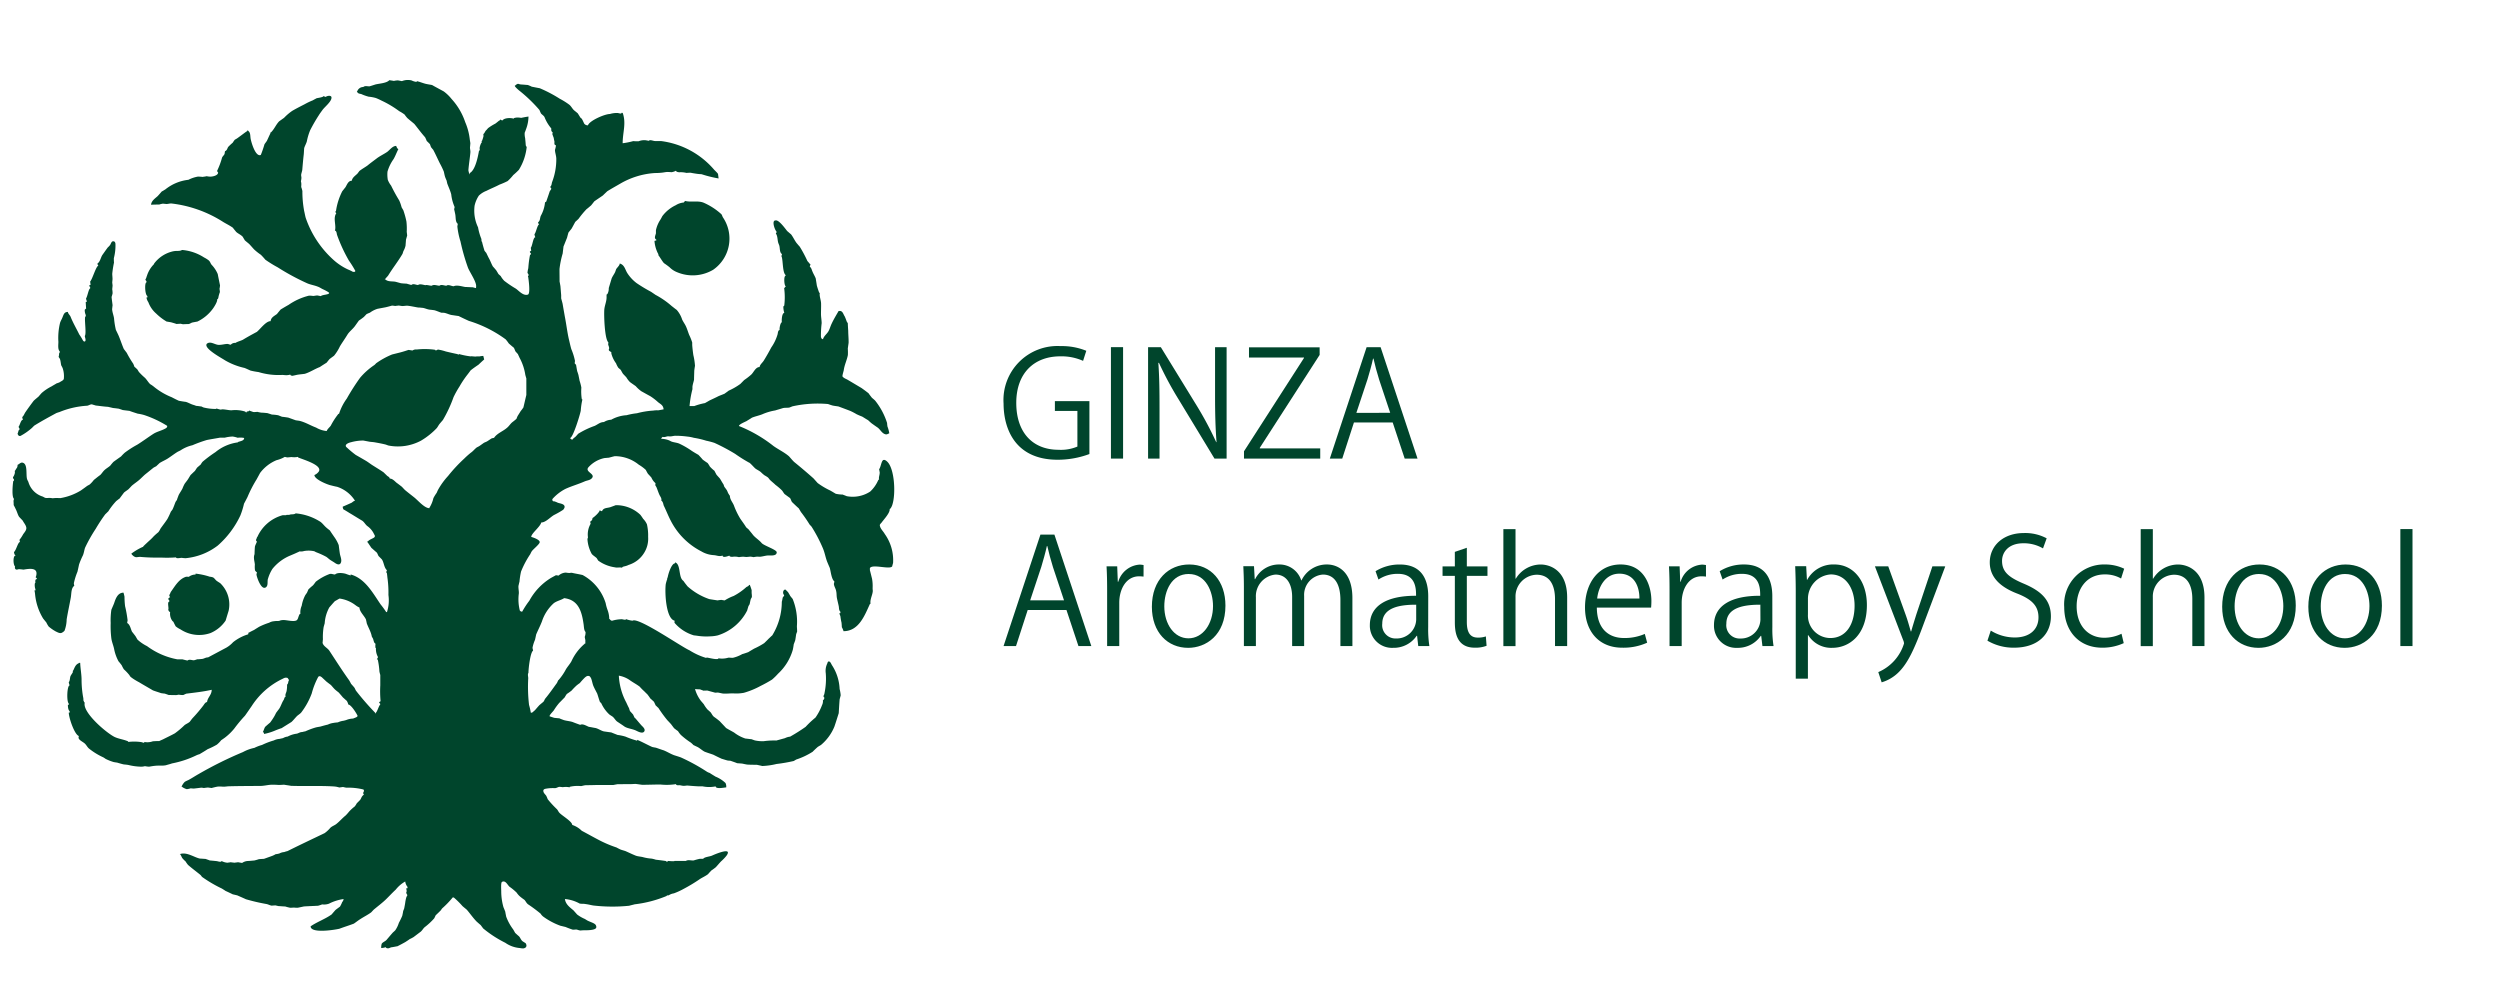 <svg xmlns="http://www.w3.org/2000/svg" xmlns:xlink="http://www.w3.org/1999/xlink" width="250" height="100" viewBox="0 0 250 100">
  <defs>
    <clipPath id="clip-path">
      <rect id="矩形_207" data-name="矩形 207" width="250" height="100" transform="translate(30 30)" fill="none"/>
    </clipPath>
    <clipPath id="clip-path-2">
      <rect id="矩形_229" data-name="矩形 229" width="240" height="86.847" fill="none"/>
    </clipPath>
  </defs>
  <g id="logo" transform="translate(-30 -30)" clip-path="url(#clip-path)">
    <g id="组_205" data-name="组 205" transform="translate(31.25 38)">
      <g id="组_204" data-name="组 204" clip-path="url(#clip-path-2)">
        <path id="路径_160" data-name="路径 160" d="M92.04,33.2a9.071,9.071,0,0,1-3.175.571c-4.371,0-5.409-3.262-5.409-5.616a5.4,5.4,0,0,1,5.7-5.748,6.457,6.457,0,0,1,2.573.469l-.322,1.007a5.267,5.267,0,0,0-2.281-.452c-2.633,0-4.4,1.7-4.4,4.652,0,3.013,1.683,4.692,4.226,4.692a4.245,4.245,0,0,0,1.887-.321V28.889H88.588v-.981H92.04Z" transform="translate(15.651 4.203)" fill="#00452c"/>
        <rect id="矩形_227" data-name="矩形 227" width="1.215" height="11.144" transform="translate(109.843 26.715)" fill="#00452c"/>
        <path id="路径_161" data-name="路径 161" d="M103.477,33.64h-1.212L98.71,27.775a34.133,34.133,0,0,1-2-3.715l-.059.015c.1,1.419.118,2.721.118,4.649V33.64H95.624V22.5H96.9l3.6,5.864A34.455,34.455,0,0,1,102.438,32l.03-.014c-.115-1.551-.146-2.881-.146-4.637V22.5h1.155Z" transform="translate(17.934 4.219)" fill="#00452c"/>
        <path id="路径_162" data-name="路径 162" d="M111.266,23.269l-5.982,9.285v.061h6.041v1.022H103.7v-.73l6-9.332v-.044h-5.5V22.509h7.064Z" transform="translate(19.449 4.222)" fill="#00452c"/>
        <path id="路径_163" data-name="路径 163" d="M119.7,33.641h-1.284l-1.2-3.613h-3.875l-1.169,3.613h-1.243L114.608,22.5h1.4Zm-2.733-4.578-1.1-3.3c-.235-.762-.426-1.463-.572-2.122h-.043c-.147.675-.349,1.374-.557,2.077l-1.112,3.349Z" transform="translate(20.803 4.219)" fill="#00452c"/>
        <path id="路径_164" data-name="路径 164" d="M92.231,49.428H90.944l-1.2-3.611H85.87L84.7,49.428H83.455l3.686-11.145h1.4ZM89.5,44.85l-1.1-3.306c-.234-.76-.423-1.459-.571-2.12h-.043c-.145.673-.35,1.375-.556,2.076l-1.112,3.35Z" transform="translate(15.651 7.18)" fill="#00452c"/>
        <path id="路径_165" data-name="路径 165" d="M95.826,42.006a4.026,4.026,0,0,0-.438-.029c-1.316,0-1.99,1.3-1.99,2.647v4.329H92.185V43.367c0-.849-.015-1.625-.058-2.385h1.066l.059,1.535H93.3a2.387,2.387,0,0,1,2.164-1.711,3.452,3.452,0,0,1,.366.044Z" transform="translate(17.278 7.654)" fill="#00452c"/>
        <path id="路径_166" data-name="路径 166" d="M103.3,44.907c0,2.968-1.961,4.225-3.728,4.225-2.049,0-3.628-1.537-3.628-4.109,0-2.721,1.7-4.226,3.729-4.226,2.179,0,3.627,1.666,3.627,4.11m-3.669-3.161c-1.727,0-2.444,1.7-2.444,3.234,0,1.769.981,3.2,2.414,3.2s2.457-1.431,2.457-3.231c0-1.417-.689-3.2-2.427-3.2" transform="translate(17.994 7.652)" fill="#00452c"/>
        <path id="路径_167" data-name="路径 167" d="M114.553,48.957h-1.2V44.349c0-1.55-.556-2.544-1.755-2.544a2.03,2.03,0,0,0-1.872,2.134v5.017h-1.2V44.043c0-1.273-.54-2.237-1.666-2.237a2.166,2.166,0,0,0-1.959,2.267v4.884h-1.2V43.034c0-.819-.027-1.4-.057-2.063h1.068l.072,1.287h.043a2.657,2.657,0,0,1,2.429-1.462,2.277,2.277,0,0,1,2.18,1.592h.028a2.787,2.787,0,0,1,2.559-1.592c.981,0,2.529.628,2.529,3.362Z" transform="translate(19.438 7.652)" fill="#00452c"/>
        <path id="路径_168" data-name="路径 168" d="M120.133,47.056a11.186,11.186,0,0,0,.118,1.9h-1.112l-.116-1.024h-.045a2.771,2.771,0,0,1-2.355,1.2,2.209,2.209,0,0,1-2.324-2.268c0-1.916,1.666-2.952,4.621-2.938,0-.673,0-2.193-1.812-2.193a3.44,3.44,0,0,0-1.948.57l-.292-.834A4.531,4.531,0,0,1,117.3,40.8c2.252,0,2.837,1.594,2.837,3.173Zm-1.2-2.237c-1.507,0-3.393.22-3.393,1.9a1.326,1.326,0,0,0,1.375,1.477,1.948,1.948,0,0,0,2.018-1.872Z" transform="translate(21.436 7.651)" fill="#00452c"/>
        <path id="路径_169" data-name="路径 169" d="M121.649,39.8l1.2-.411V41.25h2.064v.95h-2.064v4.606c0,1.009.309,1.565,1.084,1.565a2.335,2.335,0,0,0,.819-.118l.072.937a3.075,3.075,0,0,1-1.184.19c-1.93,0-1.989-1.755-1.989-2.6V42.2h-1.23v-.95h1.23Z" transform="translate(22.584 7.388)" fill="#00452c"/>
        <path id="路径_170" data-name="路径 170" d="M131.921,49.516h-1.215V44.807c0-1.3-.466-2.427-1.842-2.427a2.171,2.171,0,0,0-2.107,2.237v4.9h-1.215v-11.7h1.215v4.958h.03a2.931,2.931,0,0,1,2.471-1.418c.982,0,2.663.6,2.663,3.3Z" transform="translate(23.545 7.093)" fill="#00452c"/>
        <path id="路径_171" data-name="路径 171" d="M138.632,48.618a5.746,5.746,0,0,1-2.5.5c-2.326,0-3.715-1.639-3.715-4.022,0-2.5,1.4-4.3,3.553-4.3,2.457,0,3.085,2.253,3.085,3.641,0,.278-.013.483-.029.673H133.6c.015,2.208,1.272,3.04,2.705,3.04a5.035,5.035,0,0,0,2.091-.409Zm-.775-4.414c.015-1.083-.438-2.488-2-2.488-1.464,0-2.109,1.388-2.224,2.488Z" transform="translate(24.834 7.651)" fill="#00452c"/>
        <path id="路径_172" data-name="路径 172" d="M143.188,42.006a4.1,4.1,0,0,0-.442-.029c-1.313,0-1.987,1.3-1.987,2.647v4.329h-1.215V43.367c0-.849-.013-1.625-.057-2.385h1.066l.059,1.535h.044a2.385,2.385,0,0,1,2.164-1.711,3.549,3.549,0,0,1,.367.044Z" transform="translate(26.16 7.654)" fill="#00452c"/>
        <path id="路径_173" data-name="路径 173" d="M149.114,47.056a11.176,11.176,0,0,0,.12,1.9h-1.113L148,47.933h-.043a2.768,2.768,0,0,1-2.355,1.2,2.21,2.21,0,0,1-2.325-2.268c0-1.916,1.669-2.952,4.622-2.938,0-.673,0-2.193-1.815-2.193a3.438,3.438,0,0,0-1.945.57l-.291-.834a4.524,4.524,0,0,1,2.427-.673c2.25,0,2.835,1.594,2.835,3.173Zm-1.2-2.237c-1.508,0-3.4.22-3.4,1.9A1.325,1.325,0,0,0,145.9,48.2a1.951,1.951,0,0,0,2.021-1.872Z" transform="translate(26.871 7.651)" fill="#00452c"/>
        <path id="路径_174" data-name="路径 174" d="M151.315,42.333a2.953,2.953,0,0,1,2.721-1.537c1.888,0,3.249,1.622,3.249,4.066,0,2.924-1.712,4.27-3.468,4.27a2.7,2.7,0,0,1-2.4-1.272h-.03v4.357h-1.216V43.544c0-1.037-.026-1.842-.056-2.572h1.1l.074,1.361Zm.075,3.451a2.248,2.248,0,0,0,2.237,2.368c1.563,0,2.427-1.344,2.427-3.246,0-1.653-.835-3.115-2.383-3.115a2.447,2.447,0,0,0-2.281,2.47Z" transform="translate(28.154 7.651)" fill="#00452c"/>
        <path id="路径_175" data-name="路径 175" d="M163.865,40.956,161.744,46.6c-.949,2.59-1.623,4.08-2.619,5.017a4.017,4.017,0,0,1-1.621.936l-.337-1.024a4.559,4.559,0,0,0,2.575-2.867,1,1,0,0,0-.089-.336l-2.822-7.371h1.332l1.74,4.84c.2.555.378,1.185.512,1.667h.042c.132-.482.322-1.083.513-1.7l1.608-4.812Z" transform="translate(29.412 7.681)" fill="#00452c"/>
        <path id="路径_176" data-name="路径 176" d="M171.861,39.685a3.781,3.781,0,0,0-1.959-.513c-1.55,0-2.136.951-2.136,1.756,0,1.1.672,1.651,2.166,2.281,1.8.759,2.719,1.682,2.719,3.276,0,1.768-1.288,3.128-3.686,3.128a5.133,5.133,0,0,1-2.661-.7l.336-1.009a4.536,4.536,0,0,0,2.4.689c1.492,0,2.369-.805,2.369-2.006,0-1.1-.6-1.768-2.049-2.355-1.682-.629-2.822-1.607-2.822-3.143,0-1.695,1.374-2.939,3.407-2.939a4.535,4.535,0,0,1,2.282.527Z" transform="translate(31.189 7.155)" fill="#00452c"/>
        <path id="路径_177" data-name="路径 177" d="M178.722,48.662a5.07,5.07,0,0,1-2.165.455c-2.281,0-3.787-1.623-3.787-4.065a3.985,3.985,0,0,1,4.077-4.256,4.406,4.406,0,0,1,1.919.424l-.31.98a3.21,3.21,0,0,0-1.635-.41c-1.842,0-2.809,1.477-2.809,3.189,0,1.93,1.155,3.145,2.763,3.145a3.978,3.978,0,0,0,1.725-.4Z" transform="translate(32.402 7.651)" fill="#00452c"/>
        <path id="路径_178" data-name="路径 178" d="M185.587,49.516h-1.215V44.807c0-1.3-.468-2.427-1.841-2.427a2.172,2.172,0,0,0-2.108,2.237v4.9H179.21v-11.7h1.214v4.958h.031a2.927,2.927,0,0,1,2.47-1.418c.98,0,2.662.6,2.662,3.3Z" transform="translate(33.61 7.093)" fill="#00452c"/>
        <path id="路径_179" data-name="路径 179" d="M193.43,44.907c0,2.968-1.962,4.225-3.731,4.225-2.047,0-3.627-1.537-3.627-4.109,0-2.721,1.7-4.226,3.73-4.226,2.179,0,3.628,1.666,3.628,4.11m-3.671-3.161c-1.728,0-2.445,1.7-2.445,3.234,0,1.769.981,3.2,2.415,3.2s2.457-1.431,2.457-3.231c0-1.417-.688-3.2-2.427-3.2" transform="translate(34.896 7.652)" fill="#00452c"/>
        <path id="路径_180" data-name="路径 180" d="M200.684,44.907c0,2.968-1.962,4.225-3.729,4.225-2.047,0-3.628-1.537-3.628-4.109,0-2.721,1.7-4.226,3.726-4.226,2.18,0,3.63,1.666,3.63,4.11m-3.67-3.161c-1.725,0-2.444,1.7-2.444,3.234,0,1.769.98,3.2,2.413,3.2s2.457-1.431,2.457-3.231c0-1.417-.688-3.2-2.426-3.2" transform="translate(36.257 7.652)" fill="#00452c"/>
        <rect id="矩形_228" data-name="矩形 228" width="1.215" height="11.7" transform="translate(238.785 44.908)" fill="#00452c"/>
        <path id="路径_181" data-name="路径 181" d="M32.7,51.856c-.153.081-.308.176-.467.262-.184.2-.367.412-.551.621a3.789,3.789,0,0,0-.462,1.589c-.036.134-.075.257-.106.379a6.231,6.231,0,0,0-.072,1.227c-.017.1-.017.236-.036.347.088.361.5.507.69.805.657,1,1.279,1.984,1.971,2.946.064.108.132.23.182.336.115.141.246.268.361.425.038.078.083.173.127.261a26.678,26.678,0,0,0,1.939,2.23.189.189,0,0,0,.028.07.086.086,0,0,0,.039-.088c.152-.141.321-.778.424-.778v-.122c-.062-.045-.1-.071-.1-.143.042-.034.091-.09.143-.09a11.018,11.018,0,0,1-.031-1.6V59.5c-.03-.119-.068-.233-.088-.362a7.824,7.824,0,0,0-.132-1.028c-.017-.077-.017-.185-.125-.185.05-.088.108-.128.108-.233a1.651,1.651,0,0,1-.2-.849c0-.053.01-.042-.039-.042a1.191,1.191,0,0,1,0-.42.873.873,0,0,1-.132-.133,3.312,3.312,0,0,1-.11-.363c-.037-.064-.082-.153-.125-.214a2.642,2.642,0,0,0-.08-.314c-.118-.356-.3-.675-.43-1.027-.02-.129-.051-.241-.077-.373-.163-.378-.648-.787-.648-1.2a1.953,1.953,0,0,1-.394-.234,3.407,3.407,0,0,0-1.609-.67m22.466-.038c-.316.2-.722.272-1.032.5a4.207,4.207,0,0,0-1.191,1.835c-.167.43-.387.854-.576,1.3-.032.176-.07.333-.113.528a3.759,3.759,0,0,0-.247.773c-.008.116.05.2.05.315-.273.171-.46,1.783-.46,2.215-.1.163-.021.36-.021.542a15.579,15.579,0,0,0,.08,2.665,6.391,6.391,0,0,1,.176.778h.124c.108-.088.209-.169.3-.258.147-.17.279-.324.425-.485.131-.113.264-.22.4-.335.1-.1.119-.233.207-.342.4-.48.771-1.02,1.147-1.532.045-.053.131-.319.182-.319a5.516,5.516,0,0,0,.733-1.076c.17-.273.4-.526.546-.793a5,5,0,0,1,1.226-1.664c.068-.04.1-.129.184-.129-.046-.122,0-.215-.025-.354-.021-.1-.038-.188-.057-.285a1.238,1.238,0,0,0,.082-.5c-.173-.165-.156-.57-.2-.808-.178-1.24-.508-2.4-1.937-2.572M18.312,49.455a1.1,1.1,0,0,0-.673.222c-.094,0-.179-.006-.273-.006-.716.224-1.087.894-1.5,1.471-.087.112-.087.242-.192.36a.5.5,0,0,0,.091.228c-.088,0-.128.081-.186.126a.205.205,0,0,0,.1.176v.139c-.235,0-.024.654-.1.767a.307.307,0,0,0,.186.274,1.206,1.206,0,0,0,.183.821.449.449,0,0,0,.138.141c.071.154.144.295.229.454a2.121,2.121,0,0,0,.47.3,3.4,3.4,0,0,0,3.019.374,3.433,3.433,0,0,0,1.508-1.243c.1-.33.2-.663.3-.979a2.94,2.94,0,0,0-.838-2.762c-.119-.081-.243-.151-.362-.24s-.211-.255-.354-.337a1.257,1.257,0,0,0-.33-.07,6.849,6.849,0,0,0-1.421-.308v.091m47.946-1.121c-.357,0-.707,1.121-.735,1.431-.078,0-.034.084-.043.131a4.145,4.145,0,0,0-.15.514c-.107.86.018,3.452.884,3.658,0,.082-.011.151-.011.208a4.076,4.076,0,0,0,1.932,1.259c.132.015.266.027.4.051a5.971,5.971,0,0,0,1.234.049,3.609,3.609,0,0,0,.772-.1,4.946,4.946,0,0,0,2.934-2.488c.037-.152.087-.3.128-.439.039-.063.074-.121.112-.182.039-.167.069-.335.113-.5.034-.1.1-.147.116-.242a2.837,2.837,0,0,0-.025-.374c0-.09,0-.207,0-.3a5.307,5.307,0,0,0-.182-.515h-.087c0,.125-.2.16-.281.232a6.066,6.066,0,0,1-1.249.869,4.526,4.526,0,0,0-.892.444,2.029,2.029,0,0,1-.319-.051,3.191,3.191,0,0,0-.4.051c-.278-.045-.552-.08-.832-.132a6.335,6.335,0,0,1-2.164-1.269c-.137-.172-.276-.341-.411-.542a.7.7,0,0,1-.144-.141c-.333-.442-.154-1.569-.7-1.717v.1M27.672,43.489H27.4c0,.061-.315.008-.4.036a3.89,3.89,0,0,0-2.513,2.167c-.049,0-.081.228-.138.283a.2.2,0,0,0,.089.173c0,.084-.181.375-.2.544-.018.245-.029.49-.034.727a.942.942,0,0,0-.056.4c.006.21.072.412.088.641a2.435,2.435,0,0,0,.017.581.623.623,0,0,0,.19.194c0,.089-.063.151-.039.261.039.246.476,1.57.936,1.233.264-.189.108-.623.216-.879a3.827,3.827,0,0,1,.433-.956,4.462,4.462,0,0,1,1.822-1.354c.228-.1.447-.185.669-.295a.837.837,0,0,0,.2-.1h.274c.1-.01.217-.052.324-.062a2.636,2.636,0,0,1,.908.043,1.44,1.44,0,0,0,.239.119,7.906,7.906,0,0,1,.961.441c.125.088.213.177.329.264.157.114.36.222.528.34.124.09.388.242.539.072.221-.29,0-.7-.046-1s-.077-.571-.114-.851a3.723,3.723,0,0,0-.47-.85c-.139-.21-.28-.4-.41-.612-.121-.1-.249-.192-.368-.3-.207-.179-.356-.4-.566-.558a5.452,5.452,0,0,0-2.489-.855c-.192.148-.436.051-.645.148m32.1-.766c-.335.1-.683.05-.822.4a.419.419,0,0,1-.228-.1c0,.188-.557.7-.727.784,0,.19-.081.238-.184.342h-.053c.019.083.036.153.053.232a2.128,2.128,0,0,0-.272,1.312v.148c-.072,0-.053.018-.045.08a3.463,3.463,0,0,0,.432,1.481c.153.173.327.258.493.418.049.078.1.165.151.245a3.729,3.729,0,0,0,1.674.672c.252.068.47-.034.716.043,0-.108.186-.122.271-.151a1.578,1.578,0,0,0,.381-.134,2.782,2.782,0,0,0,1.576-1.248,2.663,2.663,0,0,0,.373-1.553,4.96,4.96,0,0,0-.12-1.26,1.884,1.884,0,0,0-.378-.55c-.082-.127-.178-.271-.279-.4a3.512,3.512,0,0,0-2.465-.962c-.177.074-.384.14-.547.205M78.126,20.8v0M16.132,17.115a3.248,3.248,0,0,0-1.969,1.24c0,.017-.013.036-.018.063a2.838,2.838,0,0,0-.707,1.18c-.056.116-.056.242-.144.323a.214.214,0,0,0,.1.184v.141c-.2,0-.157,1.242.094,1.355v.143h-.094a1.158,1.158,0,0,0,.191.476,2.764,2.764,0,0,0,.791,1.142,5.323,5.323,0,0,0,1.039.794c.147.019.292.048.439.072.182.053.366.1.543.169.132-.008.265-.019.409-.024.083.015.156.033.243.052.17-.013.363-.019.531-.019.164-.018.236-.1.386-.151.166-.036.344-.067.525-.1a4.11,4.11,0,0,0,1.547-1.288c.128-.173.488-.735.424-.939.118,0,.133-.229.154-.328.04-.132.072-.264.128-.4-.017-.1-.017-.2-.043-.311a2.7,2.7,0,0,0,.051-.354c-.08-.391-.154-.74-.227-1.128a3.084,3.084,0,0,0-.6-.917c-.143-.153-.119-.289-.315-.463a2.913,2.913,0,0,0-.455-.283,4.767,4.767,0,0,0-2.2-.749c-.226.148-.555.062-.821.124m51-4.869a1.761,1.761,0,0,0-.809.271,3.6,3.6,0,0,0-1.34,1.089c-.067.122-.126.251-.2.361a3.122,3.122,0,0,0-.442,1.049c0,.1,0,.2,0,.312-.044.2-.22.5.037.627v.088a.808.808,0,0,0-.182.043,3.268,3.268,0,0,0,.262,1.072c.053.153.137.2.14.388.044,0,.413.647.558.772.184.124.367.257.546.4a2.17,2.17,0,0,0,.76.5,4.019,4.019,0,0,0,3.6-.245,3.788,3.788,0,0,0,.983-5.235c-.064-.1-.081-.222-.156-.319a6.448,6.448,0,0,0-1.785-1.157c-.565-.228-1.259-.018-1.856-.175a.7.7,0,0,1-.128.157M37.68.019c.153.019.3.043.464.072a1.8,1.8,0,0,1,.4-.053c.144.024.28.053.4.074A1.587,1.587,0,0,1,39.9.038a1.56,1.56,0,0,0,.521.154V.112c.29.062.575.185.874.264.215.052.441.082.66.125.388.221.781.426,1.172.641a4.13,4.13,0,0,1,.781.755A6.457,6.457,0,0,1,45.27,4.21a6.007,6.007,0,0,1,.455,1.7c.013.125.043.266.061.416-.011.125-.018.258-.036.392-.008.176.057.346.036.547-.047.533-.15,1.171-.194,1.716-.007.15.07.264.07.428h.053v-.1c.531-.255.794-1.481.9-2.043.024-.078.013-.228.109-.228V6.891c-.063-.1.14-.671.229-.671-.029-.046-.089-.137,0-.137a3.737,3.737,0,0,0,.147-.466c0-.072-.012-.141-.014-.211.133-.1.147-.226.251-.35a2.6,2.6,0,0,0,.215-.239,5.134,5.134,0,0,1,.728-.454c.129-.091.243-.19.353-.279.05-.04.131-.04.131-.132.077.019.147.091.235.091.169-.257.783-.272,1.052-.195.049,0,.09.043.09-.036a1.169,1.169,0,0,1,.447-.058,1.676,1.676,0,0,1,.274.032c.255-.052.494-.1.737-.133a3.656,3.656,0,0,1-.255,1.288c-.032.1-.078.22-.125.33a1.883,1.883,0,0,0,.046.545c.019.214.046.441.058.673.013.059.02.176.1.176a5.364,5.364,0,0,1-.787,2.319,7.574,7.574,0,0,1-.562.523,4.847,4.847,0,0,1-.562.6,7.6,7.6,0,0,1-.812.354c-.433.23-.875.4-1.305.621a2.233,2.233,0,0,0-.758.477,2.935,2.935,0,0,0-.428,1.009,3.854,3.854,0,0,0,.347,2.167,5.46,5.46,0,0,0,.323,1.134c.036.072-.011.3.072.3.069.308.16.607.248.9a2.612,2.612,0,0,0,.175.215c.1.2.188.4.3.6.133.246.22.515.365.762.109.114.217.247.328.376.074.12.157.251.223.373.084.08.164.15.233.213a2.208,2.208,0,0,0,.354.474,10.948,10.948,0,0,0,1.166.786c.317.229.73.734,1.193.593.278-.078.07-1.524.032-1.766-.025-.051-.042-.11.031-.11V19.43a1.35,1.35,0,0,1-.1-.141,2.371,2.371,0,0,1,.08-.466,10.567,10.567,0,0,1,.162-1.278c.017-.059.017-.087.093-.087v-.148a.163.163,0,0,1-.1-.144c.045-.027.078-.089.141-.089a1.861,1.861,0,0,1-.044-.308c.16-.16.226-1.044.451-1.044a1.108,1.108,0,0,1-.086-.31c.146-.128.3-.96.461-.96a.466.466,0,0,1-.1-.227c.228-.159.169-.42.278-.657a3.39,3.39,0,0,0,.416-1.328c.039-.04.088-.052.125-.087.112-.335.229-.657.342-1.012.044-.1.162-.19.162-.3a.261.261,0,0,1-.1-.176c.153-.131.121-.317.189-.485A6.391,6.391,0,0,0,54.38,7.86c-.011-.319-.133-.6-.133-.87a2.849,2.849,0,0,0,.1-.447,1.125,1.125,0,0,1-.126-.077c-.055-.1-.018-.213-.027-.317-.032-.126-.052-.241-.072-.365-.052-.131-.1-.262-.139-.378.018-.062.021-.116.034-.176-.167-.113-.139-.2-.139-.386a4,4,0,0,1-.672-1.123c-.08-.172-.265-.251-.368-.394-.048-.106-.1-.22-.143-.328a14.684,14.684,0,0,0-2.039-1.957C50.606,1,50.073.553,50.275.553a.6.6,0,0,1,.281-.178,1.448,1.448,0,0,0,.278.071c.236.011.475.036.707.053.129.053.258.1.385.17.271.051.534.106.8.153a13.492,13.492,0,0,1,2.012,1.058,6.77,6.77,0,0,1,.954.6c.192.167.29.39.458.543.12.1.248.2.372.306.106.159.19.311.289.454a.369.369,0,0,1,.141.133c.087.148.147.3.222.449a.445.445,0,0,0,.327.167h.045c.15-.468,1.68-1.132,2.191-1.132a2.408,2.408,0,0,1,.811-.1,1.405,1.405,0,0,0,.331.059V3.283h.137c.378,1.041,0,1.948,0,3.04a7.136,7.136,0,0,0,1.055-.213c.186.018.362.018.533.018a1.5,1.5,0,0,1,.686-.106,2.685,2.685,0,0,1,.327.061c.164-.152.438.02.644.02h.575a8.389,8.389,0,0,1,5.342,2.883c.069.071.375.36.375.419.02.139.04.284.055.439a12.169,12.169,0,0,1-1.708-.426,3.987,3.987,0,0,1-.492-.044c-.2-.029-.4-.061-.587-.1a3.436,3.436,0,0,0-.417.017,2.627,2.627,0,0,0-.635-.071c-.119.019-.416-.019-.416-.15a1.376,1.376,0,0,1-.455.15c-.138-.019-.273-.019-.407-.025-.2.006-.428.069-.656.08-.267.033-.536.017-.8.043a7.866,7.866,0,0,0-3.213,1.019c-.454.266-.919.52-1.35.791-.141.141-.29.271-.428.413-.29.205-.583.392-.865.595-.1.131-.21.271-.322.406-.153.126-.292.258-.45.371a9.076,9.076,0,0,0-.805.973c-.112.109-.221.208-.325.3-.124.228-.247.466-.375.686-.1.122-.207.257-.306.379-.053.178-.1.36-.147.536-.114.273-.222.562-.349.861-.025.234-.057.467-.082.7A8.98,8.98,0,0,0,54.7,18.9c0,.425.008.847.008,1.258.036.151.057.3.085.456.027.3.049.608.074.9v.325c.05.177.1.36.144.539.072.438.151.862.222,1.277.15.759.235,1.518.4,2.249.083.334.148.661.246,1a6.167,6.167,0,0,1,.368,1.179,1.843,1.843,0,0,1-.031.239,2.108,2.108,0,0,0,.14.158c.037.2.071.429.114.64.05.131.086.252.124.374.036.195.08.382.113.574a4.87,4.87,0,0,1,.179.692,5.067,5.067,0,0,0,.044,1.158c.017.017.036.017.061.024a6.984,6.984,0,0,0-.164,1.117c-.065.4-.785,2.733-1.062,2.733.017.061.017.089.08.089.048.046.064.09.132.09a1.283,1.283,0,0,1,.292-.268c.1-.1.2-.21.3-.327a8.251,8.251,0,0,1,1.642-.787c.31-.139.551-.384.93-.384a1.467,1.467,0,0,1,.727-.232,3.6,3.6,0,0,1,1.547-.454,6.351,6.351,0,0,1,1.028-.194,8.223,8.223,0,0,1,1.628-.267,2.059,2.059,0,0,1,.492-.025c.192-.031.374-.065.547-.1-.036-.412-.28-.5-.551-.714a5.709,5.709,0,0,0-.787-.606c-.306-.162-.6-.331-.885-.488a3.182,3.182,0,0,1-.565-.512c-.191-.134-.4-.276-.574-.406a2.282,2.282,0,0,1-.36-.469c-.109-.126-.24-.248-.346-.371-.081-.121-.15-.262-.223-.386-.086-.077-.163-.139-.233-.2a2.224,2.224,0,0,1-.23-.448,2.867,2.867,0,0,1-.469-.97c-.011-.069.018-.178-.061-.178-.09-.07-.2-.1-.2-.23.1-.16-.025-.355-.059-.5.006-.076.013-.148.019-.221-.369-.31-.45-2.648-.407-3.265.037-.433.228-.817.228-1.229v-.274c.017-.02.044-.046.063-.046.018-.015.018-.033.034-.042a1.142,1.142,0,0,0,.122-.574l.293-.975c.1-.226.245-.411.353-.64.026-.1.064-.171.09-.264.094-.17.36-.381.36-.575.49.132.537.62.767.97a3.88,3.88,0,0,0,.913.983,15.4,15.4,0,0,0,1.459.88c.145.1.289.194.438.3a8.407,8.407,0,0,1,1.62,1.12c.167.127.324.26.5.384a2.7,2.7,0,0,1,.544.961c.109.241.279.455.393.711s.2.543.309.824a5.12,5.12,0,0,1,.306.77V26.5c.023.306.065.676.112,1a6.319,6.319,0,0,1,.166,1.079c-.027.163-.055.322-.072.5-.008.3-.019.6-.025.9-.044.222-.132.448-.158.7v.241a10.006,10.006,0,0,0-.289,1.688h.463a6.433,6.433,0,0,1,1.078-.3c.147-.084.306-.17.447-.257.31-.15.609-.281.918-.442.194-.081.4-.157.588-.236.135-.1.272-.191.42-.309a6.456,6.456,0,0,0,1.164-.67c.127-.129.264-.264.386-.391a6.47,6.47,0,0,0,.675-.518c.261-.208.447-.781.863-.781.049-.276.3-.433.439-.675.258-.416.5-.848.732-1.284a4.42,4.42,0,0,0,.638-1.342c.018-.1.039-.4.2-.4-.048-.156.084-.775.221-.775-.038-.179,0-.936.243-.936a2.132,2.132,0,0,1-.095-.642c.03-.043.095-.062.095-.131a6.847,6.847,0,0,0,0-1.59c0-.069-.042-.132.026-.132.025-.062.025-.1.1-.1v-.081c-.15-.121-.19-1.03,0-1.03V19.5c-.308-.267-.249-1.41-.385-1.824-.031-.055-.075-.134.017-.134V17.4c-.241-.166-.181-.572-.259-.847-.028-.071-.052-.144-.082-.21-.107-.287-.069-.614-.2-.889-.026-.045-.113-.171,0-.171v-.14c-.157-.125-.513-1.1-.1-1.1.335-.1,1,.855,1.174,1.063.133.11.258.227.386.328.205.266.354.608.552.868.1.116.208.248.312.36a12.521,12.521,0,0,1,.77,1.442c.089.094.166.192.247.286.026.036.026.051.08.051a.483.483,0,0,0-.087.23c.178.132.178.3.267.485.09.23.246.469.327.694.033.232.074.451.106.682.037.163.148.487.214.673.023.053.021.081.091.081-.077.284.113.714.122,1.058s-.009.691-.009,1.046c0,.317.067.644.067.927a10.9,10.9,0,0,0-.074,1.323c.007.121.059.276.207.276.1-.333.385-.508.551-.8.132-.242.195-.507.329-.779.188-.4.416-.778.642-1.171.018-.045.018-.061.075-.061.374-.083.43.334.572.525a4.748,4.748,0,0,1,.2.515c.036.045.072.118.112.179.008.255.026.512.043.772,0,.362.046.775.038,1.182-.025.185-.055.388-.081.575a5.29,5.29,0,0,1,.008.646c-.1.531-.34.973-.414,1.535-.023.112-.188.629-.106.629.137.175.347.22.538.34.448.261.894.533,1.349.8.226.163.469.34.7.523.1.15.21.287.336.448.1.088.228.19.319.281a6.91,6.91,0,0,1,1.2,2.249c0,.112.021.222.033.335a3.369,3.369,0,0,1,.185.688c-.2.088-.272.162-.488.063-.272-.12-.438-.458-.667-.628-.2-.133-.4-.279-.591-.414-.129-.1-.254-.22-.378-.334-.207-.115-.4-.246-.588-.357-.194-.071-.373-.15-.545-.23a6.484,6.484,0,0,0-.64-.335c-.391-.152-.781-.295-1.185-.447-.211-.034-.406-.052-.613-.1-.145-.044-.287-.09-.429-.143a11.69,11.69,0,0,0-3.557.23c-.107.043-.22.091-.325.126-.22.034-.411,0-.631.051-.253.084-.515.152-.772.234a5.441,5.441,0,0,0-1.3.388c-.343.134-.7.2-1.034.341-.169.122-.357.221-.53.336-.143.077-.759.321-.759.493A13.785,13.785,0,0,1,76.1,36.6c.492.352,1.075.622,1.544,1.024.165.179.325.381.511.563.663.536,1.317,1.094,1.946,1.652.139.156.272.306.41.46a7.358,7.358,0,0,0,1.237.739c.2.108.387.227.577.337a3.243,3.243,0,0,0,.685.08c.137.053.283.106.413.162a3.188,3.188,0,0,0,2.345-.461,3.367,3.367,0,0,0,.78-1.089c.032-.061.044-.113.112-.113-.068-.23.072-.451.061-.726-.024-.1-.037-.211-.061-.315.17-.164.223-.86.442-.916.125-.045.3.093.385.181.727.724.843,3.208.507,4.262-.015.083-.169.455-.276.455.05.378-.564,1.026-.78,1.323-.055.089-.228.211-.205.325.043.333.35.589.494.856a4.5,4.5,0,0,1,.831,2.9c-.03.1-.064.223-.089.338-.251.347-2-.266-2.229.176v.207c.076.286.146.584.216.86a4.289,4.289,0,0,1,.056.939c0,.087.013.186.017.274-.017.356-.239.747-.239,1.14,0,.051.038.167-.05.167-.511,1.107-1.094,2.717-2.635,2.717a1.962,1.962,0,0,0-.171-.4c-.006-.15-.017-.309-.033-.458a5.285,5.285,0,0,1-.106-.594c-.008-.113-.1-.22-.1-.354h.093v-.144c-.152-.132-.128-.333-.159-.525-.058-.285-.127-.543-.183-.815-.052-.257-.021-.477-.08-.72-.04-.248-.22-.487-.227-.732a2.1,2.1,0,0,0,.051-.233c-.291-.214-.36-.992-.46-1.347-.095-.22-.184-.426-.279-.66-.153-.417-.224-.85-.394-1.265A14.787,14.787,0,0,0,79.9,44.656c-.064-.065-.125-.137-.188-.2a13.82,13.82,0,0,0-.876-1.266c-.068-.126-.139-.233-.209-.356-.23-.2-.451-.418-.673-.629-.09-.122-.113-.284-.2-.4-.182-.132-.36-.264-.546-.4-.108-.122-.171-.265-.27-.373a5.851,5.851,0,0,0-.639-.546c-.177-.175-.348-.3-.53-.476-.082-.071-.133-.176-.224-.265a3.5,3.5,0,0,0-.347-.217,3.294,3.294,0,0,1-.35-.305c-.163-.151-.4-.247-.558-.369-.115-.086-.546-.593-.633-.593a14.623,14.623,0,0,1-1.388-.872,19.477,19.477,0,0,0-2.07-1.1,7.53,7.53,0,0,0-.834-.221,8.488,8.488,0,0,0-1.234-.289,3.648,3.648,0,0,0-.645-.122,8.941,8.941,0,0,0-1.271-.081c-.122.02-.257.047-.374.062-.09,0-.2,0-.3-.008-.14.008-.311.106-.467.071-.062-.011-.106-.029-.106.045-.053.033-.091.051-.091.133a2.209,2.209,0,0,1,.816.171,1.906,1.906,0,0,0,.208.106c.24.088.523.1.764.2a8.34,8.34,0,0,1,1.252.723c.22.146.458.281.677.407.153.162.3.319.433.48.153.112.319.229.485.336a2.469,2.469,0,0,1,.221.348,3.653,3.653,0,0,0,.462.429c.065.135.141.267.21.4l.33.368c.131.2.219.381.352.572.042.087.066.184.1.262.087.115.15.2.22.3.1.143.118.3.221.433.045.044.03.138.116.138-.025.38.27.664.4,1a7.633,7.633,0,0,0,.633,1.312c.189.281.41.564.591.87.084.061.165.147.247.211.144.191.3.363.436.547.248.3.609.506.861.808.217.264,1.511.665,1.511.929-.006.433-.695.286-.932.322-.227.02-.473.1-.716.121-.1,0-.2,0-.3-.01a3.084,3.084,0,0,0-.368.052,2.407,2.407,0,0,0-.325-.052c-.113.01-.239.027-.366.034s-.234-.025-.357-.025a3.2,3.2,0,0,0-.416.043,1.616,1.616,0,0,0-.572-.043c-.1.025-.38.018-.38-.112-.094.036-.678.27-.678,0-.39.112-.531-.017-.878-.045a2.713,2.713,0,0,1-1.245-.375,7.044,7.044,0,0,1-3.052-3.047c-.247-.467-.439-.964-.675-1.455-.091-.162-.065-.316-.184-.48-.021-.037-.029-.081-.1-.081.059-.24-.071-.366-.175-.571-.113-.243-.2-.521-.3-.767-.04-.077-.086-.151-.127-.22.007-.07.02-.14.024-.2a1.516,1.516,0,0,1-.41-.561c-.116-.133-.222-.249-.342-.371a4.345,4.345,0,0,1-.217-.394,3.9,3.9,0,0,0-.7-.521,3.8,3.8,0,0,0-2.412-.854c-.192.044-.385.1-.588.152-.139.009-.281.025-.431.036a2.968,2.968,0,0,0-1.627.945c-.343.463.787.637.343,1.09-.157.176-.456.2-.676.289-.618.276-1.317.473-1.935.754A4.428,4.428,0,0,0,54,41.894c-.076.133.108.312.108.223a1.644,1.644,0,0,1,.388.14c.2.1.773.106.71.481a.609.609,0,0,1-.14.239,8.493,8.493,0,0,1-.892.512c-.378.2-.841.759-1.3.759-.1.438-1,1.093-1,1.444.2.052.876.283.847.531-.021.207-.659.7-.8.913-.051.089-.1.178-.135.265a9.327,9.327,0,0,0-.931,1.752,7.615,7.615,0,0,0-.158,1.026c-.044.133-.062.265-.1.406-.019.266.053.533.036.766a4.529,4.529,0,0,0,.1,1.7.266.266,0,0,0,.236.112,8.9,8.9,0,0,1,.715-1.093,6.074,6.074,0,0,1,2.17-2.282c.159-.087.329-.178.489-.267.1.009.182.027.266.037a1.141,1.141,0,0,1,.733-.3c.1.025.226.025.322.044a2.427,2.427,0,0,1,.26-.027c.367.089.733.139,1.088.227a4.819,4.819,0,0,1,2.305,2.814,4.048,4.048,0,0,0,.186.673,2.677,2.677,0,0,1,.172.879c0,.043,0,.036.051.036a.293.293,0,0,0,.232.17,3.627,3.627,0,0,1,1-.153c.116.036.247.042.362.07V53.9a2.872,2.872,0,0,0,.684.17c.552-.4,4.865,2.6,5.688,2.956a6.76,6.76,0,0,0,1.667.764c.055,0,.034,0,.034-.043.159.007,1.2.3,1.2.081a2.139,2.139,0,0,0,1-.065c.141,0,.289.019.436.019a3.5,3.5,0,0,0,.946-.373c.2-.051.416-.131.6-.195.186-.116.391-.236.584-.35a7.4,7.4,0,0,0,1.013-.552c.157-.153.31-.3.448-.447.116-.1.233-.228.356-.328a6.427,6.427,0,0,0,.955-3.363c.044-.139.062-.281.09-.413.05-.1.145-.152.145-.255-.173-.133-.131-.552.125-.552.091.089.175.167.266.265.078.126.159.261.223.382.087.106.151.194.234.286a6.038,6.038,0,0,1,.426,2.729c.006.19.023.36.023.542-.034.1-.077.191-.1.283-.028.2-.052.382-.087.576-.047.143-.1.279-.151.411-.024.19-.056.365-.09.533a5.235,5.235,0,0,1-1.479,2.408,6.259,6.259,0,0,1-.6.587,12.582,12.582,0,0,1-1.141.632,8.159,8.159,0,0,1-1.682.692,4.217,4.217,0,0,1-1.081.056c-.325,0-.69.043-1.014.017-.17-.028-.331-.072-.5-.1-.088.006-.186.012-.277.012-.254-.07-.517-.138-.772-.211-.134,0-.274.009-.4.009-.1-.045-.224-.077-.336-.131a4.812,4.812,0,0,1-.5-.026,3.567,3.567,0,0,0,.538,1.112c.05.08.361.41.361.445a3.262,3.262,0,0,0,.342.481c.107.094.208.183.311.279.118.14.188.342.352.464.189.134.386.279.563.431.219.236.429.452.639.682.257.156.532.3.8.452a3.714,3.714,0,0,0,1.128.6c.209.017.418.053.626.071.106.045.22.081.328.119a3.668,3.668,0,0,0,.865.078,7.664,7.664,0,0,1,1.28-.07c.283-.075.561-.153.857-.234a1.52,1.52,0,0,1,.519-.153,18.3,18.3,0,0,0,1.553-.981c.11-.124.216-.229.334-.348.2-.195.431-.4.648-.577a5.688,5.688,0,0,0,.66-1.253.876.876,0,0,0,.082-.5H81.1c.026-.091.089-.125.089-.24a.2.2,0,0,1-.089-.179.711.711,0,0,0,.106-.306,7.014,7.014,0,0,0,.121-1.957,1.682,1.682,0,0,1,.133-.936c.043-.07.05-.238.152-.238.181-.037.271.293.359.407a4.7,4.7,0,0,1,.741,2.345,3.483,3.483,0,0,1,.107.631c-.032.144-.077.279-.107.417-.037.467-.063.911-.088,1.366-.141.442-.281.9-.435,1.349A4.736,4.736,0,0,1,80.842,66.5c-.106.061-.214.126-.316.189-.176.159-.348.317-.515.488a7.192,7.192,0,0,1-1.638.775c-.087.051-.17.1-.247.147a16.494,16.494,0,0,1-1.731.3,6.981,6.981,0,0,1-1.418.2c-.186-.045-.367-.081-.547-.122-.321,0-.646,0-.955-.02-.159-.024-.335-.062-.509-.1-.176-.014-.329-.025-.5-.037-.21-.087-.438-.16-.66-.241-.1-.015-.19-.015-.28-.025-.205-.05-.4-.12-.6-.175-.281-.127-.563-.266-.848-.41-.28-.1-.555-.182-.834-.287-.23-.1-.486-.348-.734-.48-.133-.061-.266-.125-.42-.2a2.538,2.538,0,0,0-.261-.246,7.609,7.609,0,0,1-.988-.761,2.256,2.256,0,0,1-.292-.386c-.131-.087-.264-.189-.393-.293-.1-.133-.195-.257-.3-.4-.107-.118-.238-.259-.368-.392a12.421,12.421,0,0,1-.9-1.235c-.1-.076-.179-.176-.274-.251-.053-.124-.112-.24-.166-.359-.121-.114-.234-.22-.362-.329a5.429,5.429,0,0,0-.322-.443c-.132-.109-.23-.233-.366-.35a5.04,5.04,0,0,1-.379-.392c-.3-.226-.6-.382-.919-.6a2.73,2.73,0,0,0-1.166-.5,6.334,6.334,0,0,0,.753,2.7c.087.2.181.391.27.562.031.109.056.19.09.279.1.106.2.221.309.34.044.1.095.19.133.295.051.055.1.091.15.146.176.211.362.431.547.641.132.14.442.386.287.621-.182.264-.659-.017-.853-.106-.368-.163-.785-.189-1.1-.375-.255-.185-.518-.35-.774-.525-.166-.141-.248-.308-.406-.456-.113-.087-.24-.153-.356-.241a3.5,3.5,0,0,1-.783-1.071c-.039-.109-.175-.159-.175-.233-.055-.125-.254-.815-.271-.815-.126-.245-.267-.5-.372-.746-.1-.258-.128-.525-.236-.775-.04-.059-.1-.178-.178-.2-.179-.053-.276.024-.417.133a6.718,6.718,0,0,0-.523.57c-.1.062-.188.138-.279.2a6.475,6.475,0,0,0-.539.545,5.035,5.035,0,0,1-.477.34,3.012,3.012,0,0,0-.214.342c-.184.183-.36.372-.545.552a6.093,6.093,0,0,0-.539.737c-.107.154-.432.448-.432.6.15.058.3.1.462.156.185.019.348.037.526.051.138.071.3.121.433.173.28.089.61.1.9.2.243.1.5.189.74.277.007-.011.018-.011.037-.011.249-.118.619.134.844.214.219.027.438.082.652.114.295.07.561.279.846.341.248.034.475.071.727.1.211.087.425.169.64.254a4.61,4.61,0,0,1,.792.169,8.8,8.8,0,0,0,.933.341,1.659,1.659,0,0,1,.229.072V65.98c.521.217,1,.49,1.5.715.124.033.249.05.382.077.254.083.5.179.766.259.361.144.675.348,1.031.483.24.08.466.143.7.23a19.288,19.288,0,0,1,2.617,1.439,1.412,1.412,0,0,0,.261.113c.184.127.385.242.575.363A3.172,3.172,0,0,1,71.3,70.3a.825.825,0,0,1,.072.437c-.167.009-1.055.2-1.055-.1a3.22,3.22,0,0,1-1.322-.007h-.46c-.362-.02-.72-.046-1.084-.08a2.178,2.178,0,0,1-.321.033c-.188,0-.327-.07-.5-.061-.083.015-.281,0-.281-.11a5.844,5.844,0,0,1-1.556.038c-.608,0-1.214.029-1.834.029-.205-.029-.428-.061-.633-.086-.172,0-.365.019-.546.019-.429,0-.849.006-1.272.006-.147.025-.289.053-.418.078H58.452c-.372.017-.756.017-1.15.026-.153.015-.293.061-.443.087a3.517,3.517,0,0,0-1.095.061c-.045.012-.049,0-.049.063a1.871,1.871,0,0,0-.69-.015c-.108-.019-.22-.025-.329-.036-.141.011-.274.122-.45.133a3.884,3.884,0,0,0-.986.07c-.1.033-.183.084-.176.2,0,.205.182.337.29.492a2.922,2.922,0,0,1,.145.34,9.934,9.934,0,0,0,.93,1.009c.1.118.138.233.222.329.242.293,1.3.884,1.3,1.236a2.428,2.428,0,0,1,.954.585c.565.3,1.121.612,1.67.9a11.647,11.647,0,0,0,1.809.772,4.664,4.664,0,0,0,.422.213c.154.053.318.095.469.147.337.147.661.308,1,.444.236.1.557.1.8.175a4.355,4.355,0,0,0,.821.134,3.5,3.5,0,0,1,.422.11c.3.032.6.071.906.115.065.008.183.026.183.114.051-.019.086-.019.086-.106.144,0,.691.063.691,0h1.129c.245-.146.493-.026.786-.052.2-.061.4-.119.616-.163h.336c.113-.188.686-.22.9-.328.182-.084,2.1-.927,1.429.018a4.523,4.523,0,0,1-.545.568c-.185.195-.352.4-.521.581a5.356,5.356,0,0,1-.448.33c-.108.123-.222.226-.322.357-.275.219-.625.356-.914.561a16.132,16.132,0,0,1-1.509.907,6.972,6.972,0,0,1-1,.46,1.842,1.842,0,0,0-.3.078c-.072.042-.164.077-.245.129-.071.008-.175-.036-.175.053a11.912,11.912,0,0,1-3.2.837c-.184.053-.369.088-.552.144a16.616,16.616,0,0,1-3.6-.026c-.255-.044-.525-.118-.79-.147-.2-.043-.388,0-.574-.051a3.668,3.668,0,0,0-1.465-.448c.076.528.471.811.856,1.132.126.143.248.279.365.413a3.545,3.545,0,0,0,.767.445c.089.052.167.106.258.158.183.1.562.224.7.322a.381.381,0,0,1,.195.374c-.018.027-.024.052-.045.081-.189.2-.865.2-1.139.2a3.541,3.541,0,0,0-.407.024,1.527,1.527,0,0,1-.331-.088c-.144-.03-.309.019-.441,0a7.631,7.631,0,0,1-.716-.268c-.16-.034-.335-.082-.507-.12a6.927,6.927,0,0,1-1.682-.887,1.05,1.05,0,0,1-.3-.322,15.144,15.144,0,0,0-1.214-.907c-.184-.108-.26-.311-.391-.463-.124-.093-.257-.183-.4-.3a1.792,1.792,0,0,1-.388-.428,5.325,5.325,0,0,0-.709-.588c-.16-.14-.27-.375-.447-.487a.294.294,0,0,0-.328.006c-.109.106-.062.759-.062.937a5.826,5.826,0,0,0,.22,1.576c.062.154.127.305.184.463.021.163.065.342.09.486a5.006,5.006,0,0,0,.694,1.271c.074.118.135.241.207.361.113.1.223.21.362.321.151.143.184.34.362.5.106.071.211.138.315.2.163.247.1.466-.207.524a1.37,1.37,0,0,1-.353-.034,2.94,2.94,0,0,1-1.47-.527,11.463,11.463,0,0,1-2.218-1.442c-.077-.113-.164-.221-.242-.328-.141-.116-.278-.239-.414-.36-.357-.369-.654-.806-.97-1.171-.148-.132-.3-.243-.441-.374a8.674,8.674,0,0,0-.8-.8.213.213,0,0,0-.167-.062,9.646,9.646,0,0,1-1.06,1.1.9.9,0,0,0-.113.166c-.176.188-.362.356-.537.525-.044.1-.091.2-.143.3a6.582,6.582,0,0,1-.936.872c-.173.14-.247.324-.423.471-.238.175-.467.353-.7.528a3.451,3.451,0,0,1-.4.21c-.038.042-.43.292-.43.292-.255.145-.523.285-.781.417-.215.036-.416.082-.62.108-.122.026-.224.118-.373.1-.068-.007-.181-.033-.181-.114a1.611,1.611,0,0,1-.458.088,1.376,1.376,0,0,1,.049-.426c.091-.153.341-.24.474-.376.22-.26.438-.517.646-.753a3.086,3.086,0,0,0,.236-.22,2.692,2.692,0,0,0,.359-.742,7.634,7.634,0,0,0,.34-.705c.038-.171.071-.315.094-.492.043-.078.067-.166.1-.245.043-.228.088-.439.113-.654.018-.115.1-.595.189-.595v-.132a.323.323,0,0,1-.095-.236c.088-.131,0-.266,0-.4H39.5v-.141a1.082,1.082,0,0,1-.227-.539,3.251,3.251,0,0,0-.95.816c-.316.289-.6.6-.924.918-.4.4-.863.732-1.294,1.1-.083.088-.153.169-.242.258-.341.251-.727.438-1.079.67-.229.14-.419.3-.651.455-.479.183-.967.329-1.437.508-.441.108-2.883.509-2.883-.241.676-.464,1.456-.722,2.109-1.195.124-.153.246-.286.376-.438.152-.121.3-.224.452-.341a2.955,2.955,0,0,0,.221-.454.522.522,0,0,0,.14-.3,4.631,4.631,0,0,0-1.465.464,1.444,1.444,0,0,1-.679.072c-.135.053-.281.1-.412.135-.477.026-.95.04-1.413.07-.2.044-.411.087-.62.131a2.778,2.778,0,0,1-.352-.017c-.133,0-.273.017-.4.017a4.937,4.937,0,0,1-.511-.131c-.223,0-.452-.03-.678-.037-.1-.029-.189-.043-.286-.07-.122.011-.233.011-.361.027-.182-.017-.367-.134-.546-.164a18.8,18.8,0,0,1-2.044-.476c-.292-.138-.568-.253-.861-.385-.14-.036-.3-.07-.458-.108-.246-.119-.48-.233-.717-.337-.121-.086-.243-.157-.368-.238a13.077,13.077,0,0,1-1.92-1.121c-.1-.049-.144-.173-.228-.245-.423-.348-.83-.64-1.239-1a2.826,2.826,0,0,1-.248-.35,2.847,2.847,0,0,1-.325-.33c-.058-.088-.091-.185-.141-.276-.039-.064-.05-.116-.119-.116.675-.262,1.43.311,2.007.437.192.008.388.027.585.037.134.053.276.093.414.153.247.018.49.044.729.07.076.018.448.133.448-.018a1.469,1.469,0,0,0,.6.175c.106-.024.211-.024.317-.051.114.027.243.027.366.051.126-.024.252-.024.361-.051.144.027.28.051.416.071a1.094,1.094,0,0,1,.584-.195c.214-.008.437-.034.651-.052.141-.039.283-.071.429-.126.176-.02.355-.027.523-.037.3-.107.58-.205.862-.31a2.327,2.327,0,0,0,.3-.154,1.941,1.941,0,0,0,.379-.072,1.15,1.15,0,0,1,.474-.139,2.569,2.569,0,0,1,.337-.1c1.229-.615,2.455-1.191,3.708-1.794a3.1,3.1,0,0,0,.572-.531c.185-.176.424-.24.6-.384.337-.266.6-.587.938-.856a4.77,4.77,0,0,0,.337-.381,4.525,4.525,0,0,1,.561-.513,1.565,1.565,0,0,0,.2-.305c.1-.109.22-.221.33-.336.135-.158.135-.347.344-.509h.057a.477.477,0,0,1-.086-.223c.063-.076.141-.255.014-.33a6.231,6.231,0,0,0-1.693-.177,3.159,3.159,0,0,1-.33-.071c-.134.019-.255.034-.368.052a3.337,3.337,0,0,0-.325-.081c-.158-.023-.344-.033-.5-.04-1.294-.063-2.725,0-4.009-.046-.235-.045-.467-.07-.695-.112-.175.007-.359.025-.545.025-.217-.018-.432-.025-.628-.025-.387,0-.774.112-1.151.122-1,.007-2.16.007-3.189.036-.221.007-.409.052-.6.04a2.95,2.95,0,0,0-.543-.007c-.194.036-.4.088-.6.141-.132-.025-.246-.034-.369-.053-.134.019-.274.029-.4.053a1.145,1.145,0,0,0-.281-.034c-.248.034-.489.062-.733.088-.089,0-.41-.053-.41.018-.084.009-.178.026-.264.043-.1-.007-.507-.191-.507-.281h-.044c0-.053-.019-.036.044-.036a1.343,1.343,0,0,1,.306-.429,3.45,3.45,0,0,1,.34-.164c.349-.185.686-.411,1-.587a38.343,38.343,0,0,1,4.465-2.215,4.063,4.063,0,0,1,1.139-.418,4.3,4.3,0,0,1,.765-.293,7.251,7.251,0,0,1,1.18-.451,1.506,1.506,0,0,1,.557-.153c.133-.028.247-.052.368-.081a1.178,1.178,0,0,1,.462-.153,2.606,2.606,0,0,1,.91-.29c.194-.046.316-.165.553-.165a2.941,2.941,0,0,1,.309-.071,7.475,7.475,0,0,1,1.06-.393c.152-.034.292-.053.435-.08.245-.069.49-.14.753-.2a1.781,1.781,0,0,1,.546-.164c.153-.032.305-.042.456-.058a1.968,1.968,0,0,1,.553-.16A2.617,2.617,0,0,0,33.38,64a1.979,1.979,0,0,1,.69-.145c.078-.053.413-.131.413-.235h.039c-.083-.241-.666-1.166-.943-1.166a1.1,1.1,0,0,0-.156-.375c-.131-.106-.254-.232-.379-.335-.143-.172-.28-.331-.424-.494-.113-.088-.229-.176-.353-.284-.163-.151-.291-.322-.428-.467-.165-.124-.317-.238-.468-.36-.153-.147-.3-.279-.447-.419-.12-.078-.194-.153-.344-.046a7.7,7.7,0,0,0-.658,1.673A7.343,7.343,0,0,1,28.88,63.24c-.153.184-.361.268-.5.439-.17.177-.306.359-.486.519-.328.208-.644.4-.976.613-.2.062-.392.137-.594.216a5.6,5.6,0,0,1-1.164.367c-.014-.071-.046-.19-.126-.19.1-.169.126-.357.238-.526.169-.15.328-.291.487-.419a6.117,6.117,0,0,0,.432-.646c.062-.112.114-.213.163-.319.1-.143.213-.284.314-.419.185-.286.268-.616.45-.884.057-.081.074-.318.2-.318-.082-.252.052-.353.094-.591a2.968,2.968,0,0,0,.045-.623c.147-.1.1-.365.173-.365V59.96c-.072-.065-.087-.178-.173-.178-.233-.061-.381.08-.557.151A7.539,7.539,0,0,0,23.922,62.6c-.233.333-.442.647-.676.971a14.474,14.474,0,0,0-1.071,1.287,5.485,5.485,0,0,1-.973.933c-.1.069-.22.157-.333.229a2.8,2.8,0,0,1-.435.445,7.5,7.5,0,0,1-.919.452c-.268.18-.546.341-.812.5a2.7,2.7,0,0,0-.261.088,9.8,9.8,0,0,1-2.491.835c-.195.074-.41.118-.61.183-.354.074-.717.012-1.087.057-.2.017-.4.055-.6.088a2.953,2.953,0,0,1-.409-.053,1.607,1.607,0,0,1-.333.053,5.774,5.774,0,0,1-1.313-.169c-.17-.034-.343-.042-.5-.062-.209-.053-.426-.112-.639-.178-.116-.015-.24-.033-.348-.056a4.628,4.628,0,0,1-.809-.321,2.036,2.036,0,0,0-.221-.147,6.783,6.783,0,0,1-1.457-.9c-.156-.151-.23-.315-.359-.445-.175-.195-.614-.346-.664-.614a1.166,1.166,0,0,0,.025-.179c-.445-.17-1-1.845-1-2.339h.089v-.141c-.152-.116-.178-.441-.178-.637h.089v-.122c-.239-.217-.17-1.82.089-1.82a1.169,1.169,0,0,1-.089-.318c.134-.152.1-.43.177-.618.07-.132.151-.241.219-.353.019-.077-.008-.207.056-.207.127-.262.208-.557.5-.7.044-.007.053-.007.053-.058h.138c.018.536.124,1.069.137,1.626a10.043,10.043,0,0,0,.164,1.85c.033.076,0,.362.068.362.012.056.01.124.091.124-.3.964,2.182,3.065,2.987,3.453.411.19.873.241,1.3.416.039.024.055.013.055.078a5.008,5.008,0,0,1,1.316.017c.091.03.184.052.285.082v-.1a1.6,1.6,0,0,0,.866-.065c.207-.013.422-.024.639-.024.119-.062.257-.116.381-.173.39-.2.8-.39,1.18-.6a8.732,8.732,0,0,0,.977-.827c.156-.114.353-.19.506-.322.089-.116.185-.249.273-.353a15.929,15.929,0,0,0,1.1-1.294c.08-.114.2-.327.36-.327.057-.48.464-.705.464-1.229-.843.191-1.7.28-2.552.39-.1.049-.2.088-.286.134a2.169,2.169,0,0,1-.455-.036c-.1.018-.182.036-.277.045-.233-.009-.479-.009-.718-.009-.146-.052-.289-.106-.423-.145-.113-.006-.23-.026-.352-.043-.276-.1-.552-.178-.812-.277-.469-.279-.933-.537-1.392-.817-.154-.074-.939-.517-.939-.678a4.81,4.81,0,0,0-.577-.613,3.314,3.314,0,0,1-.215-.4c-.1-.135-.2-.262-.319-.4a4.239,4.239,0,0,1-.437-1.215c-.068-.346-.226-.7-.278-1.058A10,10,0,0,1,9.818,54.3a7.112,7.112,0,0,1,.068-1.321c.084-.21.183-.423.271-.644.151-.45.352-1.07.943-1.07.039.135.076.276.1.41a7.958,7.958,0,0,0,.058.938,12.5,12.5,0,0,1,.253,1.416c-.018.094-.033.185-.042.271.291.159.352.6.482.867.115.141.227.29.34.436.067.108.134.232.205.352a3.982,3.982,0,0,0,.957.656,7.342,7.342,0,0,0,3.034,1.322H17c.153.042.33.087.5.122.175-.158.43-.026.64-.026a2.728,2.728,0,0,0,.325-.1c.159,0,.328-.023.5-.036.211-.03.343-.156.593-.156l1.856-.99a2.854,2.854,0,0,0,.642-.525,4.5,4.5,0,0,1,1.512-.792c.027-.081,0-.185.1-.185.159-.09.337-.177.493-.252.159-.108.322-.2.492-.31a6.975,6.975,0,0,1,1.018-.414,1.1,1.1,0,0,1,.517-.148c.087-.039.534,0,.534-.059a1.253,1.253,0,0,1,.413-.059c.287,0,1.085.215,1.309,0,.122-.131.122-.272.189-.413.023-.08.067-.2.156-.2a1.658,1.658,0,0,1,.133-.818,3.487,3.487,0,0,1,.359-1.063c.055-.076.1-.146.156-.22a3.512,3.512,0,0,0,.146-.337,5.223,5.223,0,0,1,.46-.412c.1-.109.194-.245.285-.368a5.106,5.106,0,0,1,1.4-.778c.2-.037.335.055.528.055.211-.221.819-.152,1.088-.063a4.918,4.918,0,0,0,.473.16v-.1c1.448.4,2.223,1.869,3,3a8.294,8.294,0,0,1,.553.761h.077a3.8,3.8,0,0,0,.146-1.71A10.514,10.514,0,0,0,37.51,49.9c-.026-.172-.037-.343-.062-.532-.017-.061-.017-.129-.088-.129.026-.091.077-.145.077-.224-.293-.258-.293-.806-.511-1.089-.1-.1-.205-.21-.309-.311-.078-.106-.106-.255-.195-.365-.183-.152-.347-.309-.531-.464-.133-.194-.255-.379-.386-.57a.506.506,0,0,1-.069-.017c.029-.039.038-.046.1-.046.14-.228.64-.324.689-.483.046-.114-.049-.2-.084-.287a2.005,2.005,0,0,0-.671-.786c-.2-.167-.3-.4-.514-.537-.424-.248-.847-.521-1.268-.767-.2-.124-.391-.248-.591-.353a.494.494,0,0,1-.072-.277c.3-.124.6-.26.886-.391.1-.061.22-.194.342-.194a3.343,3.343,0,0,0-1.794-1.4c-.238-.042-.473-.107-.705-.165-.363-.1-1.563-.588-1.563-1.012a1,1,0,0,0,.445-.36c.375-.645-1.653-1.208-2.077-1.4a.089.089,0,0,0-.017-.053,1.938,1.938,0,0,1-.637.017c-.122.007-.274.027-.413.037-.088-.009-.173-.037-.267-.053a3.059,3.059,0,0,1-.819.327,3.934,3.934,0,0,0-1.651,1.284c-.109.208-.229.424-.344.634a12.594,12.594,0,0,0-.912,1.771c-.11.216-.229.444-.348.665a7.944,7.944,0,0,1-.361,1.17A9.173,9.173,0,0,1,20.52,46.56a6.254,6.254,0,0,1-3.208,1.259,3.229,3.229,0,0,1-.4-.037c-.1,0-.557.106-.557-.044a12.241,12.241,0,0,1-1.508.018,18.609,18.609,0,0,1-2.015-.063c-.177-.025-.353.045-.53.018a.705.705,0,0,1-.306-.2c-.043-.024-.158-.179-.069-.179a5.923,5.923,0,0,1,1.095-.64c.052,0,.048.017.048-.053.113-.107.229-.221.352-.333.239-.228.471-.414.692-.669.151-.148.312-.289.47-.417a1.615,1.615,0,0,0,.21-.35c.238-.34.475-.633.694-.97a7.535,7.535,0,0,0,.348-.736c.05-.057.108-.141.156-.2.128-.254.208-.515.317-.781.044-.061.094-.134.134-.192.05-.179.118-.329.172-.483.116-.228.276-.441.387-.667a3.4,3.4,0,0,1,.211-.46c.107-.156.248-.315.354-.485.087-.14.165-.273.242-.394.143-.134.281-.274.429-.407.072-.1.143-.22.219-.329.119-.106.236-.205.365-.316A2.049,2.049,0,0,1,19,38.182a12.915,12.915,0,0,1,1.3-.973,4.431,4.431,0,0,1,2.217-.969c.024-.019.039-.019.045-.045.176-.067.512-.113.58-.29.025-.058.043-.119-.026-.119a1.92,1.92,0,0,0-.6-.011,2.673,2.673,0,0,0-.5-.122,3.533,3.533,0,0,0-.787.113h-.483c-.442.081-.881.147-1.316.234a13.574,13.574,0,0,0-1.44.524,3.583,3.583,0,0,0-1.183.509c-.1.053-.2.1-.285.141-.348.214-.666.466-1.019.692-.254.158-.565.289-.792.437-.116.115-.229.211-.334.317-.087.044-.166.091-.24.122-.27.208-.543.442-.816.653-.226.183-.429.407-.653.6s-.525.392-.745.584c-.11.116-.211.23-.335.352-.139.109-.289.2-.436.323-.15.2-.3.4-.447.6-.114.076-.22.164-.334.254a6.776,6.776,0,0,0-.794,1.03c-.1.086-.192.194-.3.287a16.306,16.306,0,0,0-.956,1.455,15.114,15.114,0,0,0-1.068,1.9c-.08.241-.108.5-.207.745a7.725,7.725,0,0,0-.392.927c-.05.241-.1.477-.158.718a6.77,6.77,0,0,0-.359,1.146.921.921,0,0,0,.046.26c-.333.224-.283.8-.353,1.18-.129.714-.293,1.448-.414,2.185A3.375,3.375,0,0,1,5.2,55.075a.913.913,0,0,1-.267.2c-.2.1-.452-.062-.613-.134a4.358,4.358,0,0,1-.7-.486,2.649,2.649,0,0,1-.241-.417c-.1-.114-.209-.257-.311-.379a5.68,5.68,0,0,1-.816-2.493,2.373,2.373,0,0,0-.059-.33h.1V50.9c-.064-.068-.119-.622,0-.622-.013-.106-.056-.368.139-.368v-.082c-.034-.031-.195-.146-.093-.146.309-.963-.6-.827-1.237-.721-.15-.019-.3-.034-.455-.046-.091.012-.246.088-.33.012-.108-.1-.069-.144-.069-.295-.192-.167-.208-1.071.044-1.071,0-.061.018-.052-.044-.052a.666.666,0,0,1-.1-.306c.214-.159.4-1,.594-1-.015-.081-.025-.145-.046-.22a3.561,3.561,0,0,0,.376-.571c.35-.454.432-.595.11-1.087a2.456,2.456,0,0,1-.159-.262C.9,43.926.78,43.817.649,43.663c-.138-.229-.194-.5-.322-.741-.064-.14-.132-.272-.209-.416,0-.144-.006-.284-.019-.423.019-.076.037-.132.05-.2-.242-.2-.127-1.407-.083-1.711.012-.064,0-.1.083-.1v-.132a.285.285,0,0,1-.1-.221,1.027,1.027,0,0,0,.192-.46c0-.061-.039-.221.044-.221.119-.27.222-.235.222-.555.182-.072.325-.3.558-.2.476.183.255,1.211.4,1.648a1.97,1.97,0,0,0,.119.247,2.144,2.144,0,0,0,1.374,1.457c.154.042.255.162.418.164.1,0,.191,0,.286-.01a2.244,2.244,0,0,1,.362.037A2.715,2.715,0,0,1,4.44,41.8c.112,0,.233.007.347.01a5.725,5.725,0,0,0,2.044-.761c.219-.152.436-.31.647-.468.088-.044.167-.091.241-.132a3.156,3.156,0,0,0,.417-.456c.2-.156.422-.344.637-.493.166-.158.261-.346.447-.511s.382-.268.561-.431a4.857,4.857,0,0,1,.316-.373c.248-.182.5-.359.759-.542a4.718,4.718,0,0,1,.368-.373,9.984,9.984,0,0,1,1.247-.8c.555-.343,1.078-.74,1.64-1.1.372-.226.811-.309,1.2-.531.087-.052.184-.131.153-.257A10.721,10.721,0,0,0,13.157,33.5a4.565,4.565,0,0,0-.638-.135c-.278-.091-.552-.173-.824-.28-.233-.026-.456-.051-.671-.082-.134-.048-.255-.086-.393-.133-.185-.026-.39-.053-.575-.07-.171-.043-.338-.078-.5-.118-.414-.023-.816-.087-1.233-.131-.129-.044-.248-.07-.371-.114-.179-.019-.323.114-.493.135a8.54,8.54,0,0,0-2.771.635c-.1.026-.184.058-.286.091-.754.406-1.489.806-2.215,1.256-.088.076-.167.165-.24.236a5.985,5.985,0,0,1-1.12.785c-.181.089-.314-.086-.314-.247.07-.078.07-.354.185-.354V34.84a.244.244,0,0,1-.084-.183c.131-.132.213-.689.443-.689A.532.532,0,0,1,.977,33.7c.164-.133.214-.354.337-.514.255-.375.537-.754.8-1.106.16-.152.329-.285.49-.424.108-.126.208-.242.312-.357a4.849,4.849,0,0,1,1.011-.673c.153-.1.324-.185.482-.29a2.521,2.521,0,0,0,.286-.1c.146-.107.4-.189.437-.354a2.471,2.471,0,0,0-.118-1.071,2.966,2.966,0,0,0-.144-.281c-.046-.217-.053-.4-.116-.607-.032-.107-.139-.17-.139-.28.059-.072.015-.381.107-.381v-.132c-.21-.191-.133-.676-.133-.941a6.331,6.331,0,0,1,.165-1.9c.063-.2.171-.365.246-.559.118-.276.167-.538.538-.538.034.214.208.306.284.513.234.584.578,1.17.854,1.739A4.567,4.567,0,0,1,7,25.963c.034.064.128.248.251.172.135-.1-.021-.418-.021-.54.17-.211-.025-1.446.026-1.844,0-.071,0-.1.07-.1V23.5a1.16,1.16,0,0,1-.1-.527c.048-.034.071-.1.135-.1-.012-.226-.032-.455-.039-.678a.94.94,0,0,0,.134-.049.706.706,0,0,1-.1-.311c.129-.148.265-.988.409-.988v-.157a.15.15,0,0,1-.094-.134c.044-.028.067-.072.14-.072-.02-.108-.03-.223-.046-.33.222-.221.6-1.583.827-1.583a.367.367,0,0,1-.1-.22c.272-.162.335-.621.5-.861.182-.258.353-.5.531-.741a2.237,2.237,0,0,0,.236-.247c.1-.157.145-.445.391-.361.1.027.126.133.144.221a5,5,0,0,1-.159,1.456c0,.14,0,.308.015.438a10.075,10.075,0,0,0-.176,1.135c.008.189.029.362.029.526-.008.1-.02.22-.029.325.008.107.029.214.034.314-.006.126-.026.248-.034.371a2.428,2.428,0,0,1,.034.407,2.719,2.719,0,0,1-.1.362c.025.265.067.557.1.821-.017.131-.029.26-.046.4.018.311.151.627.192.911a7.912,7.912,0,0,0,.182,1.155c.088.186.176.362.257.537.195.45.336.91.538,1.376.1.132.2.26.293.385a9.893,9.893,0,0,0,.65,1.091,2.483,2.483,0,0,1,.115.3,3.886,3.886,0,0,1,.308.284c.045.081.091.147.137.23a6.547,6.547,0,0,0,.616.6c.2.205.317.435.518.628a2.836,2.836,0,0,1,.4.281,6.809,6.809,0,0,0,1.754,1.027c.238.124.474.247.716.355.246.043.479.086.694.109.258.075.483.223.753.3a2.176,2.176,0,0,1,.278.1c.172.008.353.044.545.064a1.107,1.107,0,0,0,.213.1,5.066,5.066,0,0,0,1.2.144c.05,0,.059.009.059-.05.074.019.531.183.531.086.365,0,.642.087.973.1a3.287,3.287,0,0,1,1.368.121c.044.037.087.037.087.1.064-.028.089-.02.089-.1.083-.01.229,0,.229-.1.141.053.29.1.417.15a2.184,2.184,0,0,0,.411-.017,3.344,3.344,0,0,0,.416.082c.186,0,.385.026.575.042.158.045.317.1.468.148a4.483,4.483,0,0,1,.634.071c.125.053.253.1.371.148.22.023.424.05.639.088.245.089.486.176.734.264.14.025.3.036.438.071.564.148,1.058.46,1.6.659a2.572,2.572,0,0,0,1.058.346c.089-.228.276-.346.411-.539a7.1,7.1,0,0,1,.692-1.087c.038-.056.053-.1.134-.1a5.372,5.372,0,0,1,.775-1.522,22.135,22.135,0,0,1,1.322-2.071,6.87,6.87,0,0,1,1.433-1.281,1.341,1.341,0,0,0,.176-.175,7.774,7.774,0,0,1,1.6-.882c.277-.07.568-.141.837-.21s.53-.156.794-.243c.139.008.274.043.41.056a.6.6,0,0,1,.416-.1,7.649,7.649,0,0,1,1.773.017c.058.018.106.008.106.082.044-.013.216-.036.216-.1a5.085,5.085,0,0,1,.823.2c.371.089.768.179,1.135.257.057.027.182.087.182,0a7.814,7.814,0,0,0,1.15.232c.122-.036.588.059.588,0h.327a2.306,2.306,0,0,1,.362-.046c.024.106.058.226.088.353-.2.177-.372.335-.564.521-.264.179-.536.367-.791.57-.091.131-.181.245-.272.367a9.642,9.642,0,0,0-.838,1.241,9.593,9.593,0,0,0-.6,1.074A13.177,13.177,0,0,1,43.04,34c-.132.157-.264.3-.374.444-.076.112-.148.243-.233.357a7.242,7.242,0,0,1-1.589,1.267,4.9,4.9,0,0,1-3.261.481c-.1-.033-.2-.074-.284-.1-.363-.089-.737-.158-1.1-.222-.163-.026-.318-.033-.483-.053-.21-.039-.439-.086-.64-.121a4.618,4.618,0,0,0-1.182.158c-.154.036-.515.132-.565.327a.2.2,0,0,0,.094.2,10.157,10.157,0,0,0,.9.753c.352.2.7.4,1.04.6.2.124.375.257.556.38.384.248.8.493,1.185.758.122.116.254.248.378.367.085.056.238.128.238.259.267,0,.476.232.663.4.179.131.362.271.545.413.126.124.236.26.348.357.293.243.589.47.869.692.393.3,1.041,1.1,1.545,1.1v-.037a3.111,3.111,0,0,0,.4-.967,3.988,3.988,0,0,1,.329-.532c.036-.09.081-.185.118-.268a7.141,7.141,0,0,1,1.021-1.417,15.313,15.313,0,0,1,1.6-1.722,8.475,8.475,0,0,1,.67-.6c.223-.146.38-.366.6-.533.085-.044.178-.089.259-.139.156-.107.306-.216.454-.321.1-.053.21-.087.308-.14.145-.088.3-.2.442-.287.063-.053.283-.045.283-.1.3-.424.862-.623,1.24-.945.238-.186.353-.409.568-.59.137-.1.28-.22.417-.338.023-.088.068-.167.1-.257.106-.178.221-.343.319-.515a3.959,3.959,0,0,0,.273-.366c.1-.42.191-.827.293-1.246v-1.66c-.043-.124-.063-.221-.1-.336a5.2,5.2,0,0,0-.581-1.731c-.044-.11-.109-.227-.162-.36-.074-.08-.145-.166-.22-.239-.093-.141-.1-.27-.2-.41-.169-.133-.328-.273-.49-.414a3.878,3.878,0,0,0-.315-.413,12.227,12.227,0,0,0-3.677-1.845c-.35-.158-.688-.318-1.027-.487-.224-.027-.455-.066-.689-.1s-.473-.162-.711-.213a1.884,1.884,0,0,0-.327-.019c-.216-.069-.461-.184-.695-.247-.162-.025-.331-.044-.5-.061-.221-.033-.424-.132-.644-.175-.159-.011-.327-.038-.493-.038-.344-.056-.745-.152-1.1-.182-.156.008-.3.03-.454.036-.122-.006-.248-.036-.372-.05-.113.014-.242.023-.353.044a2.739,2.739,0,0,0-.324-.037c-.23.062-.468.133-.689.177-.257.05-.507.093-.767.145a2.483,2.483,0,0,0-.755.387c-.114.038-.208.087-.322.134-.089.087-.176.185-.279.29a6.133,6.133,0,0,1-.5.363c-.134.186-.273.384-.413.576-.221.292-.532.518-.723.817-.24.4-.52.786-.758,1.18a4.487,4.487,0,0,1-.589.942c-.146.107-.3.221-.444.328-.1.113-.2.245-.3.367-.229.143-.46.289-.68.438-.511.194-.989.521-1.5.676-.252.036-.515.055-.777.1-.15.034-.3.07-.464.1-.078-.01-.21-.034-.21-.124a1.368,1.368,0,0,1-.379.063c-.132,0-.266-.019-.4-.027a6.91,6.91,0,0,1-2.4-.287,7.292,7.292,0,0,1-.8-.148c-.2-.088-.4-.186-.6-.264a6.77,6.77,0,0,1-1.954-.764c-.221-.165-2.292-1.249-1.781-1.683a.034.034,0,0,0,.03-.017c.356-.211.765.158,1.142.158.311,0,.558-.084.832-.094.14,0,.236.076.361.076a.541.541,0,0,1,.458-.177c.025-.014.044-.024.063-.036.205-.11.457-.172.689-.283.265-.166.546-.323.817-.475.19-.1.384-.211.575-.309.356-.3.838-.975,1.286-1.068a.392.392,0,0,0,.093-.008c.042-.381.371-.514.634-.714.125-.159.247-.308.371-.451.262-.158.52-.312.791-.462a6.166,6.166,0,0,1,2.03-.919,2.219,2.219,0,0,1,.42.027c.138,0,.287-.055.45-.045.106.018.22.045.329.062.135-.152.815-.132.831-.31.01-.07-.493-.317-.572-.353-.192-.077-.356-.21-.564-.283-.354-.145-.786-.2-1.129-.367a23.337,23.337,0,0,1-2.883-1.565,11.71,11.71,0,0,1-1.233-.762c-.145-.175-.293-.336-.449-.493a5.433,5.433,0,0,1-.689-.549c-.137-.15-.267-.3-.41-.457s-.335-.278-.511-.448c-.065-.122-.143-.228-.2-.342-.2-.222-.473-.312-.666-.5-.112-.141-.229-.274-.324-.407-.3-.22-.631-.376-.954-.57A12.219,12.219,0,0,0,15.9,12.348c-.173-.011-.341.051-.5.051-.119-.008-.242-.026-.363-.034a2.244,2.244,0,0,0-.361.087c-.286,0-.553.01-.827.018.067-.406.366-.593.658-.851.144-.151.284-.317.425-.477.125-.053.226-.132.349-.2a4.466,4.466,0,0,1,2.31-.963,3.351,3.351,0,0,1,.969-.323c.148.007.3.015.441.034.151-.027.276-.034.416-.071a1.894,1.894,0,0,0,.362.044c.239,0,.783-.109.783-.42a.2.2,0,0,1-.094-.175,7.444,7.444,0,0,0,.485-1.3c.052-.139.211-.255.255-.378.011-.093.026-.173.043-.271.03-.01.033-.024.07-.034.145-.1.162-.253.247-.392a5.856,5.856,0,0,1,.454-.424,2.8,2.8,0,0,1,.211-.3,2.457,2.457,0,0,0,.255-.152c.28-.2.557-.412.837-.616.074-.048.209-.112.209-.216a.135.135,0,0,1,.027.1c.259.157.2.527.259.817.064.329.462,1.749.973,1.607.006-.007.024-.007.04-.018A11.015,11.015,0,0,0,25.2,6.421c.069-.1.159-.22.232-.324.118-.241.226-.5.35-.743.008-.063,0-.122.069-.122.337-.331.487-.76.813-1.1.164-.113.327-.238.485-.342a5.175,5.175,0,0,1,.817-.7c.411-.243.821-.447,1.245-.666a6.751,6.751,0,0,1,.824-.393c.132-.081.254-.139.388-.213.121-.024.676-.1.676-.211.074.02.146.081.234.081.113-.112.555-.19.566.056.025.4-.664.929-.894,1.243-.131.185-.255.342-.375.539a16.463,16.463,0,0,0-.865,1.5,5.851,5.851,0,0,0-.329,1.1c-.053.213-.2.452-.267.685-.02.21-.025.422-.042.621-.063.523-.108,1.077-.151,1.581-.028.132-.069.257-.1.4s.017.252.017.376a1.782,1.782,0,0,1-.052.335,1.314,1.314,0,0,1,.043.264c0,.1-.007.214-.014.31a2.215,2.215,0,0,1,.119.41,10.633,10.633,0,0,0,.177,1.99c.055.223.089.443.15.669a9.994,9.994,0,0,0,2.746,4.187,5.824,5.824,0,0,0,1.49.994,3.727,3.727,0,0,1,.476.228c.071.01.224.045.224-.053H34.3a9.79,9.79,0,0,0-.657-1.06,15.528,15.528,0,0,1-1.191-2.581c-.03-.1-.043-.418-.211-.418.15-.494-.169-1.163.083-1.648.031-.044.093-.094.024-.094-.029-.072-.1-.211,0-.211a6.314,6.314,0,0,1,.626-1.983c.1-.124.213-.271.318-.4.157-.247.272-.656.639-.656.05-.322.341-.492.561-.709.065-.086.127-.165.194-.261.255-.205.557-.366.821-.558.283-.236.588-.455.882-.678.319-.254.737-.442,1.078-.676.262-.195.537-.6.9-.6.032.081.116.31.222.31-.169.328-.311.721-.49,1.021a4.045,4.045,0,0,0-.6,1.242,3.2,3.2,0,0,0,.031.817,2.261,2.261,0,0,0,.33.581,16.8,16.8,0,0,0,.812,1.483,4.127,4.127,0,0,1,.238.68c.055.107.112.194.173.3a8.525,8.525,0,0,1,.31,1.127,6.355,6.355,0,0,1,.03,1.039c.021.122.027.234.045.355-.039.144-.081.286-.119.417-.01.19-.031.386-.044.6a1.958,1.958,0,0,1-.213.545c-.031.089-.059.188-.089.273-.444.76-.986,1.435-1.427,2.158-.046.081-.3.323-.3.359h-.039c0,.051-.024.036.039.036.242.247.646.184.994.236.186.045.367.1.563.151.19.027.387.036.584.045.153.048.309.087.463.134.2-.179.464,0,.683,0,.2-.186.775.09.775,0,.228,0,.384.072.585.072.233-.159.542,0,.772,0,.2-.159.477,0,.7,0,.192-.159.508.053.724.053.327-.153.84.027,1.147.072.257.008.512.026.771.032a3.051,3.051,0,0,0,.318.081v-.1c.112-.464-.666-1.52-.825-1.987a20.591,20.591,0,0,1-.729-2.566,7.8,7.8,0,0,1-.315-1.5c.007-.087.03-.185.044-.273-.259-.191-.189-.641-.255-.956-.033-.166-.067-.317-.11-.5.018-.071.026-.15.051-.219a4.277,4.277,0,0,1-.342-1.268c-.087-.356-.273-.745-.4-1.094-.019-.1-.045-.2-.063-.292a4.055,4.055,0,0,1-.158-.381c-.045-.153-.081-.334-.116-.5a7.356,7.356,0,0,0-.391-.819c-.236-.467-.437-.937-.683-1.389-.074-.069-.14-.167-.213-.251-.036-.1-.071-.192-.106-.3-.109-.107-.2-.21-.318-.311a3.189,3.189,0,0,0-.167-.378c-.4-.449-.713-.888-1.079-1.336-.235-.2-.466-.381-.694-.582a3.481,3.481,0,0,1-.277-.352,3.937,3.937,0,0,0-.537-.34A10.058,10.058,0,0,0,36.9,2.058c-.194-.1-.362-.177-.558-.255a3.661,3.661,0,0,0-.717-.133,4.43,4.43,0,0,1-.747-.264c-.135-.036-.3-.036-.385-.171-.019-.049-.1-.121-.012-.121A.634.634,0,0,1,35.077.7c.2-.157.384-.056.633-.07.211-.064.4-.125.595-.188C36.7.349,37.414.315,37.68.019" transform="translate(0 0.001)" fill="#00452c"/>
      </g>
    </g>
  </g>
</svg>
